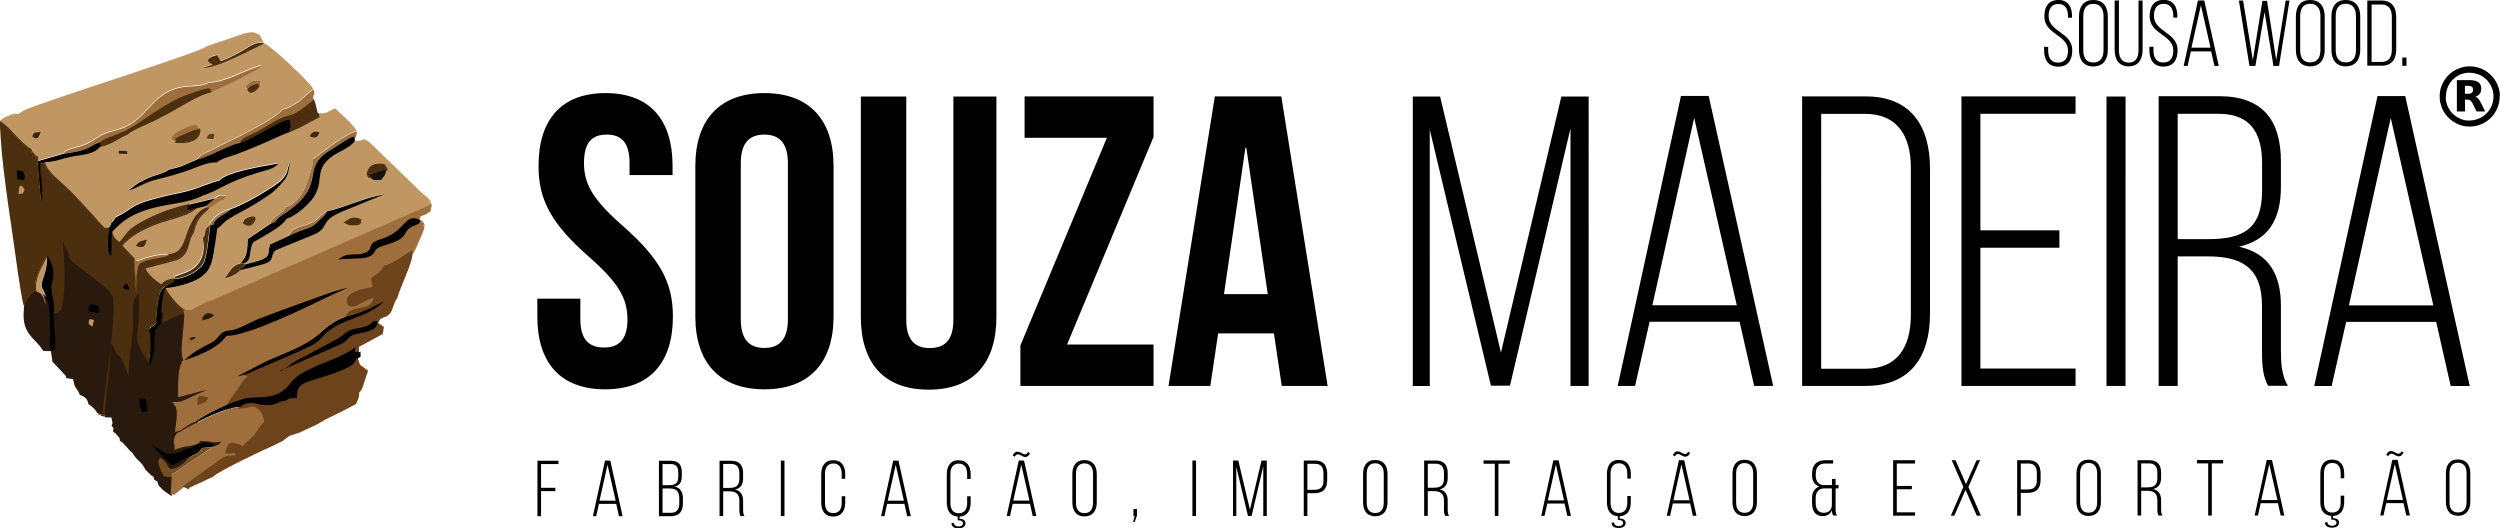 <?xml version="1.0" encoding="UTF-8"?> <svg xmlns="http://www.w3.org/2000/svg" id="Camada_1" data-name="Camada 1" viewBox="0 0 227.19 48.01"><defs><style> .cls-1 { fill: #c09662; } .cls-1, .cls-2, .cls-3, .cls-4, .cls-5, .cls-6, .cls-7, .cls-8, .cls-9, .cls-10, .cls-11, .cls-12, .cls-13 { fill-rule: evenodd; } .cls-1, .cls-2, .cls-4, .cls-5, .cls-6, .cls-7, .cls-8, .cls-9, .cls-11, .cls-12, .cls-13 { stroke-width: 0px; } .cls-2 { fill: #4b2f0f; } .cls-3 { fill: #291a0d; stroke: #291a0d; } .cls-3, .cls-10 { stroke-miterlimit: 22.93; stroke-width: .22px; } .cls-4 { fill: #472c0f; } .cls-5 { fill: #745020; } .cls-6 { fill: #5c4017; } .cls-7 { fill: #000001; } .cls-8 { fill: #34210f; } .cls-9 { fill: #9f6e3d; } .cls-10 { fill: #6d431b; stroke: #6d431b; } .cls-11 { fill: #1d1209; } .cls-12 { fill: #412910; } .cls-13 { fill: #3e220e; } </style></defs><g><path class="cls-1" d="m31.34,20.2c.48-.3.7-.51,1.4-.24-.09.22.19.45-.71.44-.4,0-.37-.05-.69-.2h0Zm-11.82,2.25c-.21,1.38-.33,2.1-1.29,2.77-.7.49-2.29.93-3.23.97.18.59,1.3,1.85,1.75,2.02.62.15.66-.01,1.29-.33.44-.22.85-.43,1.31-.56l19.86-8.72c-.19-.61-.29-.56-.74-.96-.32-.28-.52-.47-.81-.77l-4.1-3.96c-.79-.55-.39.01-1.33-.13-.28.56-1.49,1.02-2.01,1.39-2,1.42-.37,2.46-2.25,4.38-.44.45-1.33,1.17-1.93,1.32-.37.65-1.61,1.31-2.29,1.72-.72.44-.8.22-.97,1.09-.15.77-.04.97-.67,1.27l.19.06c.37-.1,1.25-.31,1.54-.45.74-.35.45-.51.69-1.35l1.63-.75c.44-.84.99-.82,1.85-1.12,1.02-.35.81-.72,1.7-1.16,1.36-.25,3.64-1.34,5.29-1.55-.98.32-2.41.99-3.52,1.41-2.6.99-1.42,1.5-2.84,2.2l-3.58,1.47c-.6.54.04.95-1.23,1.3-.56.15-1.45.38-1.97.5-.4.37-.97.7-1.45.7.64-.71.51-1,1.47-1.34.64-.74.55-1.1.64-2.18l2.05-1.38c.25-.55-.03-.13.39-.56.09-.09.24-.2.34-.28.58-.46.39-.19.68-.69.6-.11,1.37-.88,1.75-1.75.24-.55.79-2.17.7-2.59.67-.47,2.93-2.31,3.98-2.55-.45-.78-1.41-1.48-1.93-2.04-.73.22-.61.5-1.47.44-.05.48.3.14-.48.57-.27.15-.47.25-.72.39-.47.26-.93.49-1.48.7-1.07.41-2.08.94-3.22,1.39-.54.22-1.1.44-1.7.67-.57.21-1.31.35-1.74.74-.85-.12-2.38.72-3.39.96-.71.26-1.66.45-2.44.68-.86.25-1.4.68-2.19.89l.86-.65c.3-.16.62-.34.94-.48.58-.26,1.52-.44,1.87-.76l1.01-.25,1.58-.68c.35-.44.28-.38,1.03-.72l3.04-1.5c.81-.46,3.15-1.56,3.71-2.34.44-.04.97-.39,1.47-.71l1.3-1.13c-.34-.63-3.9-3.97-4.47-4.14-1.17.55-4.42,2.32-5.63,2.21l.94-.3c-.82-.44-.27-.69.43-.87l.32.56c.73-.26,1.31-.58,1.91-.91.49-.27,1.41-1.01,2.03-.7l-.39-.73c-.55-.28-.56-.31-1.34-.16l-3.47,1.18c-.39.51-15.04,5.05-16.65,5.85-.04.02-.19.11-.22.13l-.21.16c-.44-.03-.5.01-.97.19-.17.06-.31.12-.45.21l-.3.24c.79.52,1.9,2.1,2.81,2.59.19.53.06.13.28.44.04.05.13.15.19.27.19.34.03-.1.14.32l2.36-.68c.18-.22-.01-.15.47-.37.06-.03.53-.16.6-.18.55-.15.77-.19,1.2-.43.49-.22.73-.47,1.28-.75.49-.25,1.02-.33,1.56-.51,2.73-.87,2.89-3.69,6.32-3.88.6-.03,1.22-.03,1.78-.35,1.48.02,3.58-1.32,4.82-1.55-.38.41-3.81,2.12-4.65,2.37-1.51.36-3.3,1.71-4.63,2.3-.81.52-2.39,1-2.98,1.54-.83.34-1.55.96-2.43,1.1-.48.71-1.52.78-2.43.93-.9.15-1.83.56-2.69.53.13.79,1.31,1.72,1.96,2.3l2.74,2.92c.09.1.4.48.44.51.53.45,0,.27.75.31.08-.39.45-.69.6-1,1.87-.9,1.06-1.11,4.47-1.93.82-.2,1.73-.34,2.54-.6.79-.25,1.58-.62,2.44-.83.64-.77,3.92-1.3,5.36-1.55-.43.5-1.01.57-1.8.81-3,.89-3.6,1.65-5.13,2.12-1.26.67-3.05.72-4.55,1.13-1.83.51-2.7,1.13-3.67,2.18.05.5.38.73.68.99.86-.81.48-1.08,2.59-2.15,1.09-.55,2.55-1.08,3.67-1.3l2.42-.58c.5-.35.37-.29.99-.26-.4.68.06.15-.64.54-.46.26-.43.4-.93.55l-.2-.17-1.06.26c-.76.65-2.54.95-3.56,1.36-1.25.51-2.4,1.1-3.09,1.99l1.16,1.23c.07.07.26.15.29.19.69-.31,1.98-.68,2.89-.59,1.14-.1,1.31-.9,1.72-2.04.4-1.1.95-2.04,1.84-2.23-.25.44-1,.55-1.38,2.18-.62.84-.28,1.8-1.37,2.45-.14.08-2.73.74-3.08.83.17.56.97,1.24,1.57,1.58.24-.39.7-.53,1.15-.56.27-.46-.69.08,1.04-.59,1.23-.48,1.87-1.57,1.55-3.07.5-.64-.06-.69.69-1.22l-.1-.02c.41-.72,1.04-1.22,1.97-1.46.93-.32,2.35-1.1,3.15-1.61.47-.3,1.17-.72,1.47-1.04.7-.73.41-.9.79-1.65-.23.78-.08,1.11-.65,1.78-.35.42-.8.9-1.33,1.26-.82.54-1.46.96-2.42,1.46-.39.2-1.03.57-1.3.75-.46.31-.59.63-.94.79l-.24,1.7h0Zm3.01-14.36c-.24-.21-.19.28-.2-.28.39-.35.6-.55,1.32-.45.04.55.03.25-.13.45-.15.25-.8.9-.99.27h0Zm-11.44,5.91c-.63-.02-.16-.07-.34-.31l.86.06c-.24.21.41.28-.52.25h0Zm2.27,7.79c-.2.74-.31.8-1.03.59.1-.16.15-.3.4-.43.26-.14.36-.11.63-.16h0Zm-10.13,4.79c-.2-1.3.54-2.35,1.05-3.33-.04,1.04-.12,1.3-.39,2.12-.35,1.07.15.8.26,1.71.05.18.1.28.09.47-.02.45-.03.18-.19.42-.11-.65-.13-1.19-.82-1.4h0Zm5.29,3.12c.21-.86.21-.66-.45-.8-.13.27-.25.59.07.78.64.38.23.04.37.02h0Zm-6.51-12.88l.3.43c-.3.66-.03.31-.7.52,0-.11.03-.51.05-.62.07-.33.02-.12.16-.31l.19-.02h0Zm26.13-4.42c.2-.5.56-.49.91-.36-.17.38-.31.67-.91.36h0Zm-5.99,7.89c.12-.21.03-.28.38-.42.79-.32.58.09.6.1-.27.48-.44.65-.98.32h0Zm-3.39-7.68c.19-.41.33-.54.77-.37-.18.61.08.45-.77.37h0Zm-2.78.33c-.81-.35-.12-.83.5-1.13,1.7-.83,1.48-.29,1.65-.03.06,1.04-1.02,1.26-2.15,1.17h0Zm-13.06-.54c.25-.49.19-.31.81-.4-.2.49-.29.86-.81.4h0Zm32.22,3.04c-.19.74-.1.36-.46.92-.28.01-.84.14-.91-.19-.34-.23-.13.17-.38-.32.1-.81.72-.97,1.49-.86.14.19.14.17.26.45Z"></path><path class="cls-2" d="m11.64,26.01c.26.66,0,.16-.1.34-.48-.25-.43-.11-.16-.57.29.16.13-.1.26.23h0Zm6.73-19.84c1.21.11,4.46-1.67,5.63-2.21h0c-.63-.32-1.55.42-2.03.69-.59.33-1.18.65-1.91.91l-.32-.56c-.7.18-1.25.43-.43.87l-.94.3h0ZM1.81,16.82l.19-.02.3.43c-.3.66-.03.31-.7.52,0-.11.03-.51.05-.62.07-.33.02-.12.16-.31h0Zm.46-.75c-.27.51.39.32-.71.22l-.04-.82c.64.12.55-.01.75.6h0Zm12.42,12.49l-.13.97c.58-.25.65-.3,1.14-.52.47-.21.64-.36,1.1-.37l-.06-.43c-.45-.17-1.56-1.43-1.75-2.02-.07.24-.42,1.76-.3,2.38h0Zm-12.4-.62c.19-.64.44-.9.93-1.38-.2-1.3.54-2.35,1.05-3.33.52.84.71,1.51.42,2.51-.23.79.39,1.7.15,2.83.51,0,.81-.17.94-.76.33-1.56.22-3.84.09-5.34.04.05.07.06.08.16l.14.31c.02.05.03.09.05.15.19.52-.17.13.19.56.21.18.31.29.54.48.79.65,2.8,1.97,3.24,2.76.56,1.01-.97,10.35-.87,10.61.24.31-.35.13.41.29,0-1.98.54-4.74.49-6.33.03.05.05.07.07.16l.35.66s.05.02.06.03l.14.09s.05.05.07.07c.07.09.2.38.22.42.33.78.39,1.14.74,1.75-.08-2.25.37-3.4.41-5.71,0-.31-.02-.65-.01-.96.03-.61.02-.65.29-1.02,0,.99.04,1.94-.09,2.92-.2,1.55.18,1.24.33,2.14.03.04.07.05.09.12l.69.99c.19-1.37.24-1.88.03-3.26.32-.22.41-.29.64-.47.25-3.39.41-3.08,1.26-3.63.53-.35.23.04.4-.43-.45.03-.91.17-1.15.56-.6-.34-1.4-1.03-1.57-1.58.35-.09,2.94-.75,3.08-.83,1.1-.65.75-1.61,1.37-2.45.38-1.63,1.13-1.74,1.38-2.18-.89.19-1.44,1.13-1.84,2.23-.41,1.14-.58,1.94-1.72,2.04-.32.33-2.06.29-2.76.88-.3.86-.23,1.7-.25,2.64l-.18-3.11-1.16-1.23c.69-.89,1.84-1.48,3.09-1.99,1.01-.41,2.8-.72,3.56-1.36l-.46.09c-.26-.22-.38.38-.13-.44-1.11.22-2.57.75-3.67,1.3-2.11,1.06-1.73,1.33-2.59,2.15-.3-.26-.63-.49-.68-.99l-.04,2.18c-.32-.44-.13.21-.34-.79l.11-1.71c-.75-.04-.22.15-.75-.31-.04-.03-.34-.4-.44-.51l-2.74-2.92c-.65-.58-1.83-1.51-1.96-2.3-.28.18-.39-.5-.35.8.03.85.24.47.14,2.75-.02-.04-.04-.09-.06-.12l-.32-3.51c-.11-.43.06.02-.14-.32-.07-.12-.16-.22-.19-.27-.22-.31-.09.09-.28-.44-.91-.48-2.02-2.07-2.81-2.59.22,1.97,1.85,16.33,2.3,16.93h0Zm6.74-15c.74-.53,1.58-.65,2.54-1.17.9-.48,1.47-.94,2.3-1.48.84-.54,1.6-1,2.41-1.4.31-.15-.09.02.32-.15l1.06-.37c1.83-.64,1.34-.23,1.51-.05-1.51.36-3.3,1.71-4.63,2.3-.81.52-2.39,1-2.98,1.54-.83.34-1.55.96-2.43,1.1l-.09-.32h0Zm6.93-.03c.05-.59-.3-.12.33-.54.09-.06.48-.2.65-.27.44-.2.71-.37,1.17-.36.06,1.04-1.02,1.26-2.15,1.17h0Zm6.56-4.84c.19.63.84-.03.99-.27-.15-.13.19-.36-.6-.03-.28.12-.24.12-.39.3h0Zm-.76,4.93c1.29-.38,3.83-2.22,4.54-2.12l.1.64c.73-.34,1.6-.93,2.37-1.32l-.26-1.02s-.03-.07-.05-.1c-2.35,1.95-1.92,1.04-3.39,1.87-.58.33-1.11.67-1.68.97-1.2.64-1.28.46-1.62,1.08h0Zm11.98,3.14c-.19-.47-.2-.22.35-.46.33-.15.59-.2,1.03-.27-.12-.28-.12-.27-.26-.45-.77-.11-1.39.05-1.49.86.25.49.04.09.38.32h0Zm-2.41,4.04c.32.15.29.2.69.2.9,0,.61-.22.71-.44-.7-.27-.92-.05-1.4.24h0Zm-9.2.07c.53.33.71.16.98-.32-.02-.01.19-.42-.6-.1-.35.14-.26.21-.38.42Z"></path><path class="cls-2" d="m11.71,25.99c.13.32.13.42.06.44-.04.02-.07,0-.11-.02-.02-.01-.05-.03-.05-.02l-.03.06-.25-.12c-.12-.06-.19-.09-.2-.15-.02-.06.02-.12.09-.22.03-.05.07-.11.12-.2l.03-.06.06.03c.1.06.12.05.12.05.03-.01.04-.02.08.01.02.01.02.03.03.05,0,.02.02.06.05.14h0Zm6.72-4.28c.32,1.5-.32,2.59-1.55,3.07-1.62.63-.88.2-1,.52h-.04c-.25.02-.51.07-.74.18-.17.08-.32.2-.43.36-.31-.18-.66-.45-.95-.75-.23-.23-.41-.47-.5-.69l.45-.12c.87-.22,2.46-.64,2.57-.7.69-.41.83-.93.97-1.47.09-.34.18-.68.42-1h0s0-.03,0-.03c.26-1.14.71-1.52,1.03-1.8.14-.12.26-.22.34-.36l.08-.14-.15.03c-.46.1-.84.39-1.15.8-.3.4-.54.92-.75,1.48l-.11.31c-.33.95-.56,1.59-1.55,1.68h-.03s-.02.02-.02.02c-.12.13-.52.2-.98.28-.63.11-1.37.25-1.77.59h-.01s0,.03,0,.03c-.11.32-.17.64-.21.96l-.08-1.43-1.14-1.2c.34-.42.78-.77,1.28-1.08.53-.32,1.12-.59,1.75-.84.34-.14.78-.27,1.23-.4.88-.26,1.84-.54,2.35-.98l.21-.17-.7.14c-.07-.05-.12-.05-.17-.05l.13-.41-.12.02c-.55.11-1.19.3-1.83.52-.65.23-1.3.51-1.86.79-1.48.75-1.75,1.11-2.07,1.54-.13.17-.26.35-.49.58l-.05-.04c-.26-.22-.52-.44-.56-.86l-.12-1.19-.06,3.19s-.07-.05-.09-.06l-.11-.56.12-1.77h-.07c-.24-.02-.36,0-.41,0h-.01s-.08-.13-.28-.3c-.02-.01-.12-.14-.23-.26l-.2-.24c-.97-1.03-1.98-2.24-3.02-3.16-.66-.57-1.55-1.36-1.67-2.02l-.02-.1-.09.06c-.06.04-.12.01-.16,0-.03-.01-.06-.03-.09-.03-.11,0-.15.15-.13.89,0,.29.04.44.07.6.05.24.1.51.09,1.36-.08-.9-.1-2.15-.29-3,0-.02,0-.04,0-.06v-.03c-.02-.18-.06-.24-.09-.23-.03-.04-.05-.04-.06.05-.04-.07-.09-.12-.12-.17l-.04-.05c-.11-.16-.17-.17-.2-.17-.01,0,.02,0-.08-.26v-.03s-.03-.01-.03-.01c-.49-.26-1.05-.85-1.58-1.42-.58-.65-1.1-1.04-1.26-1.1.03,3.43.94,8.72,1.41,12.21.35,2.55.66,4.53.83,4.75l.08.11.04-.13c.09-.31.2-.53.34-.73.14-.2.33-.38.57-.62l.03-.03v-.04c-.17-1.07.32-1.97.77-2.8l.2-.38c.22.37.37.71.44,1.07.07.39.05.79-.09,1.29-.11.39-.03.81.07,1.26.1.48.21,1,.09,1.58l-.02.09h.09c.27,0,.48-.05.65-.17.17-.13.29-.33.35-.64.17-.79.22-1.75.22-2.71,0-.81-.05-1.61-.1-2.29l.06.14.05.15c.08.21.06.23.05.24-.06.06-.07.07.15.34h0c.09.08.16.15.22.21.09.09.18.17.32.28.21.18.52.41.87.66.9.67,2.04,1.52,2.35,2.08.38.68-.24,5.42-.63,8.31-.17,1.27-.29,2.19-.25,2.29v.02c.07.08.06.09.05.1-.07.04-.11.06-.02.13.02.01.05.02.11.03.06.01.16.03.32.07l.08.02v-.09c0-.98.13-2.15.26-3.27.11-1,.22-1.97.23-2.74l.29.54h.01s.03.03.05.03c.05.02.11.07.16.1l.06.06s.05.08.09.14c.06.11.11.23.13.26.12.29.21.52.29.73.13.35.24.64.46,1.03l.14.25v-.28c-.05-1.22.06-2.12.18-3.05.1-.79.2-1.6.22-2.65,0-.14,0-.28,0-.43,0-.18-.01-.36,0-.53v-.07c.02-.41.03-.53.15-.73v.37c0,.78.02,1.54-.09,2.32-.13,1.02-.02,1.25.12,1.54.07.15.15.31.21.62v.02s.01.01.01.01c.01.02.03.03.04.04.01.01.03.03.03.05h0s.8,1.17.8,1.17l.03-.18c.1-.69.16-1.16.17-1.64.01-.47-.03-.93-.13-1.6.14-.1.24-.16.32-.23.09-.07.17-.13.28-.23l.02-.02v-.03c.18-2.43.31-2.93.67-3.23-.05.21-.2.83-.27,1.42-.05.36-.06.71-.02.94l-.13.96-.02.12.11-.05c.35-.15.52-.23.7-.32.12-.06.25-.12.45-.21.1-.05.2-.09.29-.14.27-.13.45-.22.79-.23h.08s-.08-.55-.08-.55h-.04c-.22-.1-.61-.46-.97-.88-.34-.4-.65-.83-.74-1.11l-.02-.05.16-.1c.08-.05.17-.1.26-.16.22-.14.28-.15.3-.16.02,0,.03,0,.05-.02.02-.02.02-.03.02-.06,0-.02,0-.07.06-.23v-.03c.99-.1,2.08-.64,2.54-1.35.38-.58.54-2.67.67-3.53-.75.53-.19.57-.69,1.22h0Zm1.97,3.54c.48,0,1.05-.33,1.45-.7-.28-.13.03.04.45-.52l-.19-.06-.23-.06c-.97.33-.83.63-1.47,1.34h0Zm5.99-13.62l-.05.37c.55-.21,1-.44,1.48-.7.25-.14.45-.24.72-.39.78-.43.43-.09.48-.57l-.15-.08h0c-.09-.34-.17-.84-.31-1.15l-.03-.05-.04-.06-.06.05c-1.47,1.22-1.84,1.31-2.27,1.41-.26.06-.55.14-1.1.45-.22.13-.45.26-.67.39-.33.2-.66.39-1.01.58-.37.2-.63.31-.83.4-.46.21-.57.26-.82.7l-.08.15.17-.05c.59-.18,1.44-.65,2.26-1.11l2.2-1.01.1.68.04-.02h0Zm-14.67,14.68s0,0,0,0h0Zm0,0h0s0,0,0,0h0Zm-.01-.02s-.08-.09-.13-.24l-.05-.12s-.07-.01-.12-.04l-.09.15c-.05.07-.07.11-.07.11,0,0,.04.02.13.06l.14.07c.06-.05.13-.02.19,0h0Zm.01.02s-.02.01,0,0h0ZM1.81,16.75l.23-.02.35.49-.02.04c-.05.11-.09.2-.11.26-.05.11-.06.15-.1.18-.04.03-.07.03-.12.03-.07,0-.18.01-.4.08l-.1.03.02-.25c0-.17.02-.4.04-.48v-.03c.03-.12.04-.16.05-.19.01-.03.03-.04.05-.05.01,0,.03-.02.07-.07l.02-.03h.03Zm.17.12l.26.36-.1.23c-.03.08-.05.12-.06.13h-.05c-.06,0-.16.01-.34.06v-.05c.01-.16.03-.39.04-.46l.04-.17s.05-.03.09-.09h.12Zm.36-.77c-.1.18-.06.24-.05.26.03.06.05.09-.04.11-.02,0-.03,0-.06,0-.04-.02-.19-.07-.64-.11h-.06s-.04-.97-.04-.97l.09.02c.1.02.19.03.26.04.16.02.25.04.32.09.08.06.11.17.18.39l.05.15v.03h-.01Zm-.2.2c-.09-.02-.25-.05-.5-.08l-.03-.67.18.03c.14.02.21.03.25.06.05.04.08.13.14.32l.03.1c-.05.1-.07.18-.07.24h0Zm12.64,12.27h0s0-.02,0-.02c-.04-.22-.02-.56.02-.91.06-.47.16-.95.23-1.24.14.28.4.64.68.96.35.41.74.77.99.88l.05.32c-.32.02-.5.11-.77.24-.08.04-.17.08-.28.13-.19.09-.33.15-.45.21-.16.08-.31.15-.58.26l.12-.85h0Zm.21-2.58l.02-.06v.04s.15-.08.15-.08c.08-.05.16-.1.26-.16.17-.11.26-.15.31-.17,0-.03.01-.07.03-.13-.2.02-.4.07-.58.16-.17.08-.31.2-.41.37l-.04.06-.06-.03c-.33-.19-.72-.48-1.04-.8-.27-.27-.48-.56-.56-.82l-.02-.07.59-.15c.86-.22,2.44-.63,2.54-.69.64-.38.77-.87.91-1.38.09-.34.19-.7.44-1.04.27-1.17.74-1.57,1.07-1.86.07-.06.13-.11.18-.16-.33.12-.62.37-.86.69-.29.39-.53.89-.73,1.44l-.11.31c-.35.99-.59,1.67-1.65,1.77-.17.15-.57.22-1.03.3-.6.11-1.31.24-1.69.55-.24.68-.23,1.35-.23,2.08v.52s-.14,0-.14,0l-.17-3.09-1.19-1.25.04-.05c.35-.45.82-.83,1.36-1.16.54-.33,1.14-.6,1.76-.85.35-.14.79-.27,1.24-.4.73-.22,1.52-.45,2.04-.76l-.18.04-.03-.02c-.07-.06-.13-.02-.16,0-.06.05-.1.07-.13-.03,0-.03,0-.07.04-.16l.07-.21c-.52.11-1.11.29-1.69.49-.65.23-1.29.5-1.84.78-1.45.73-1.71,1.08-2.02,1.5-.14.19-.29.39-.55.64l-.05.04-.14-.12c-.18-.15-.36-.3-.47-.52l-.04,1.95-.12-.17c-.11-.14-.13-.15-.15-.15-.04,0-.06,0-.08-.06-.01-.02-.02-.07-.04-.16-.02-.09-.05-.24-.09-.45-.03-.13.09-1.42.11-1.66-.19,0-.28,0-.32,0-.04,0-.06,0-.08,0-.03-.01-.04-.03-.06-.06-.02-.03-.07-.11-.25-.27-.02-.02-.14-.15-.24-.28l-.2-.23-2.74-2.92-.27-.24c-.64-.56-1.52-1.33-1.7-2.02-.08.02-.15-.01-.2-.03h-.03s-.01.11,0,.73c0,.28.04.43.07.58.06.31.13.66.07,2.18v.25s-.13-.22-.13-.22l-.03-.07c-.16-.39-.29-2.97-.35-3.59l-.04-.16s-.05-.06-.09-.14c-.05-.08-.1-.16-.15-.21l-.04-.06c-.08-.11-.09-.11-.09-.11-.06,0-.07,0-.19-.32-.51-.28-1.06-.87-1.59-1.44-.38-.41-.69-.64-1.02-.89.17,1.56.81,7.49,1.4,11.88.3,2.21.57,3.98.74,4.53.08-.24.18-.42.31-.59.15-.2.33-.38.56-.61-.16-1.1.34-2.01.8-2.86.09-.16.17-.32.26-.48l.06-.11.07.11c.26.43.45.81.52,1.22.08.41.05.83-.09,1.35-.1.36-.02.76.07,1.19.1.47.2.98.1,1.55.2-.01.36-.05.48-.14.14-.1.24-.28.3-.55.16-.78.22-1.73.21-2.68,0-.95-.06-1.89-.13-2.64l-.02-.22.17.2s.06.07.08.16c.08.17.14.29.2.46.11.3.05.35.02.39-.01.01.02-.02.15.15.09.08.15.14.22.2.09.08.18.17.31.28.22.18.52.41.86.66.91.68,2.07,1.54,2.39,2.12.4.73-.23,5.49-.61,8.4-.16,1.22-.28,2.11-.26,2.22.07.09.08.15.07.2l.21.04c0-.96.14-2.1.26-3.2.13-1.15.26-2.24.23-3.05v-.26s.14.25.14.25c.03.04.05.07.06.15l.33.63h0s.03.02.05.03c.15.1.12.07.22.18.03.04.07.1.1.17.06.11.12.24.13.27.12.29.21.53.29.74.1.26.18.49.31.75-.02-1.08.09-1.91.2-2.78.1-.78.2-1.59.22-2.64,0-.14,0-.28,0-.42,0-.18-.01-.36,0-.54v-.07c.03-.56.03-.62.3-.99l.13-.17v.81c.01.78.02,1.55-.09,2.34-.13.98-.02,1.19.11,1.46.08.15.16.32.21.64h.01s.06.06.08.13l.58.84c.08-.59.13-1.02.14-1.44.01-.47-.03-.94-.13-1.62v-.04s.03-.03.03-.03c.16-.11.26-.18.35-.25.09-.07.16-.12.26-.2.2-2.75.35-3.07.87-3.4h0Zm-5.51-5.29s0,0,0,0h0Zm-.35-7.73c.4-.28.83-.44,1.3-.62.38-.14.77-.29,1.19-.51.61-.32,1.06-.63,1.54-.97.24-.17.49-.34.76-.52.42-.27.82-.52,1.21-.75.39-.23.78-.44,1.19-.64l.2-.1.11-.05,1.06-.37c1.15-.4,1.33-.39,1.36-.31,0,.02,0,.04.01.06,0,.03,0,.05.01.08-.94.24-1.97.84-2.93,1.4-.58.34-1.14.66-1.63.88h0c-.34.22-.83.44-1.32.65-.66.29-1.32.58-1.67.89-.31.13-.61.29-.9.46-.47.26-.93.52-1.45.62l-.06-.21h0Zm-.05.31l-.11-.37.04-.03c.43-.31.88-.48,1.37-.66.37-.14.77-.29,1.18-.51.6-.32,1.05-.63,1.53-.96.24-.16.48-.33.77-.52.42-.27.82-.52,1.22-.75.34-.2.68-.39,1.03-.56.05-.05.15-.12.29-.16.41-.18.84-.31,1.26-.46,1.27-.44,1.48-.38,1.54-.22.01.03.01.06.02.09,0,.04,0,.07.03.09l.08.09-.12.03c-.94.22-2,.84-2.98,1.41-.58.34-1.14.66-1.64.89-.35.22-.84.44-1.33.65-.65.29-1.31.58-1.64.88h0s-.01.01-.01.01c-.31.13-.6.29-.89.46-.5.28-.99.56-1.56.65h-.06s-.02-.05-.02-.05h0Zm6.98-.43c0-.11,0-.19-.03-.23.06-.03.16-.08.32-.18.05-.03.21-.1.36-.16.1-.04.21-.08.28-.11l.2-.09c.3-.14.54-.25.88-.26v.11c-.03.32-.19.54-.43.69-.25.15-.59.23-.97.25-.19.01-.4,0-.61,0h0Zm.61.15c-.22.01-.46,0-.69-.01h-.07s0-.08,0-.08c.02-.22-.02-.26-.03-.28-.03-.03-.04-.05-.01-.09.02-.03.03-.03.05-.03.03,0,.12-.03.36-.19.06-.04.23-.1.39-.17.1-.04.2-.08.27-.11l.19-.09c.34-.16.6-.28,1-.27h.07s0,.07,0,.07c0,.07,0,.13,0,.19-.03.37-.22.62-.5.79-.27.16-.64.25-1.03.27h0Zm5.95-4.9c.02.06.05.1.07.13.05.05.1.06.16.05.07-.01.15-.05.23-.11.15-.1.28-.25.35-.35-.03-.05-.03-.09-.03-.13v-.02s-.07.02-.45.18c-.21.09-.22.11-.3.2l-.04.05h0Zm-.03.23c-.05-.05-.09-.12-.12-.22v-.04s.08-.11.08-.11c.09-.11.11-.14.35-.24.49-.21.6-.2.64-.11.01.03.01.05.01.08,0,.02,0,.06.02.07l.05.04-.03.05c-.07.11-.24.31-.42.44-.09.06-.19.11-.29.13-.11.02-.21,0-.29-.09h0Zm-.65,4.56c.17-.26.3-.32.66-.48.2-.09.46-.21.84-.41.35-.18.68-.38,1.02-.58.21-.13.43-.26.67-.39.53-.3.81-.37,1.07-.43.44-.11.82-.2,2.26-1.39l.25.97c-.34.17-.71.39-1.07.6-.4.24-.8.47-1.17.65l-.09-.6h-.05c-.41-.06-1.35.47-2.33,1.02-.73.41-1.49.83-2.05,1.04h0Zm11.82,3.07s.04.09.07.17l.09.21-.19-.13c-.11-.08-.13-.07-.14-.06-.03.02-.06.03-.1,0-.03-.02-.05-.08-.13-.23l-.03-.07v-.02c.06-.43.25-.69.54-.83.28-.14.64-.15,1.03-.09h.03s.06.08.06.08c.11.14.12.16.23.42l.04.08h-.09c-.21.05-.38.08-.54.12-.16.04-.3.09-.46.16-.19.08-.31.11-.39.13-.03,0-.04,0-.05,0,0,.01.02.01.05.06h0Zm-.13.06c-.05-.11-.07-.15-.03-.2.03-.04.06-.04.13-.06.07-.01.19-.04.36-.12.17-.08.32-.13.49-.17.14-.04.29-.06.47-.09-.07-.17-.09-.19-.18-.3l-.02-.03c-.36-.05-.68-.03-.93.08-.24.12-.4.34-.45.7l.1.19s.04,0,.07,0h0Zm-2.13,4.18l.06.03c.15.08.2.1.49.11.61,0,.61-.09.61-.21,0-.04,0-.08,0-.12-.56-.2-.78-.05-1.14.18h-.02Zm0,.15s-.09-.05-.17-.08l-.12-.05.24-.15c.41-.26.66-.42,1.33-.17l.07.03-.03.07s-.02.09-.02.13c0,.2,0,.36-.75.35-.32,0-.38-.03-.55-.12h0Zm-9.24-.1c.21.12.36.15.47.11.12-.05.22-.2.35-.42v-.02s.02-.06,0-.09c-.02-.05-.12-.07-.51.09-.22.09-.24.14-.28.23-.01.03-.02.06-.04.09h0Zm.52.24c-.17.07-.36.03-.65-.15l-.06-.04.03-.06c.03-.05.05-.1.06-.13.05-.12.08-.2.36-.31.49-.2.65-.12.69,0,.02.05.01.1,0,.14h.02s-.03.07-.03.07c-.14.25-.26.42-.42.49Z"></path><path class="cls-3" d="m8.07,28.88c.66.14.66-.06.45.8-.14.02.26.36-.37-.02-.32-.19-.2-.51-.07-.78h0Zm6.63-.32c-.07,1.98-.64.5-.64,2.1,0,.48-.02,1.51-.21,1.97-.32.78,0,.15-.33.52l-.69-.99c-.02-.07-.06-.08-.09-.12-.15-.9-.53-.59-.33-2.14.13-.98.09-1.94.09-2.92-.27.37-.26.41-.29,1.02-.01.31.02.64.01.96-.04,2.31-.49,3.46-.41,5.71-.35-.61-.41-.97-.74-1.75-.02-.05-.15-.33-.22-.42-.02-.02-.05-.06-.07-.07l-.14-.09s-.05-.02-.06-.03l-.35-.66c-.01-.09-.04-.11-.07-.16.05,1.6-.49,4.36-.49,6.33.69,0,.51-.06.67.65l-.08.21c.18.23.18.04.13.5.17.13.11.01.38.35.37.45.16.14.23.47.24.16.11.05.31.24.14.14.18.2.31.34.27.32.27.33.51.51.38.73.83.75,1.16,1.5l.54.54c.46.27.14.03.28.39.45.28.18-.02.4.54l.41.42s.07.01.08.05l.5.36.09-1.51-.7-.07c-.18-.34-.26-.45-.38-.8-.25-.71-.07-.74.03-.91l.25.18c.69.69.1.34.7.86.72-.08,1.32-.55,1.66-1.09-.66.18-.65.32-1.03.53-.42.24-.04.06-.47.2-.41-.23-1.5-1.45-1.85-1.81,1.2.52,1.24,1.16,2.7.54.66-.28.82-.23,1.37-.53.49-.27,1.05-.4,1.68.03.43-.16.25,0,.55-.37-.66.05-.63.04-1.27-.03-1.38-.14.21.02-1.98.47-.38.08-.66.21-.98.29,0-.86-.09-1.2.46-1.61.35-.26,1.15-.65,1.49-.82l.04-.13c-.85.24-.88.59-1.87.86.05-.73.3-1.56.03-2.23l-.21-.33c.69.06,1.12-.24,1.73-.54.32-.15.55-.24.88-.39.2-.09.26-.11.45-.22.23-.14.18-.11.33-.24l-2.94.79c.02-.89-.08-2.74.51-3.29-.44-.38.04-2.97.06-4.09-.46.01-.63.16-1.1.37-.49.22-.56.28-1.14.52l.13-.97h0Zm-1.43,7.74l.13,1.1-.46.04c-.3-.66-.27-.46-.26-1.27l.59.13h0Zm4.95-7.35c.37-.63.72-.66,1.28-.32-.16.17-.03.1-.28.28-.08.05-.22.14-.35.17-1.04.27-.43,0-.64-.13h0Zm-1.12,1.86c.16-.26.48-.28.76-.13,0,0-.16.21-.36.26-.71.17-.2.03-.39-.14h0Zm-14.8-2.87c-.31,2.41.94,2.61,1.69,3.84l.55.02c-.12-1.11.23-4.07-.4-4.73.05.18.1.28.09.47-.02.45-.03.18-.19.42-.11-.65-.13-1.19-.82-1.4-.49.48-.74.74-.93,1.38h0Zm6.1.41c-.59-.16-.05.01-.37-.2.03-.58.37-.57.9-.37l.08.64c-.22-.02-.39-.01-.61-.07h0Zm-3.55.22c.04.6.06,1.19.11,1.79,0,.1.06.75.05.8-.08.8.15.41-.28.69l.14.97,1.12,1.18c.17.25.07.08.12.26l.61.1.17.67c.22.38.3.37.44.76.57.24.71.45.81.88.23.15.13.05.4.31.31.3.21.21.37.46.21-.06.16-.1.15.12l.16-.05c-.1-.26,1.43-9.6.87-10.61-.44-.79-2.45-2.11-3.24-2.76-.23-.19-.33-.3-.54-.48-.35-.43,0-.04-.19-.56-.02-.05-.03-.1-.05-.15l-.14-.31c-.02-.1-.05-.11-.08-.16.13,1.5.24,3.78-.09,5.34-.12.59-.43.75-.94.76Z"></path><path class="cls-9" d="m17.82,38.44c-.33.17-1.14.56-1.49.82-.55.41-.46.75-.46,1.61.32-.09.6-.22.98-.29,2.19-.45.6-.61,1.98-.47.63.07.61.08,1.27.03-.3.37-.12.21-.55.37l-.27.14-3.26,2.22c-.44.32-.31-.04-.42.5l-.09,1.51.31.09.98-.77,3.24-2.34c.72-.51.67-.21,1.61-.44-.02-.05-.08-.17-.1-.13l-.31-.25c-.27-.08-.01.17-.66.07.18-.63.15-.93,1.03-.64.06.02.1.04.15.07l.3.16c.31-.42.82-.73,1.1-1.08.34-.43.49-.86.96-1.24-.11-.59-.26-1.01-.63-1.29-.66-.5-.69-.09-1.62-.07-.87-.11-3.34,1.03-4.02,1.44h0Zm-5.62-14.88l.18,3.11c.02-.94-.05-1.78.25-2.64.69-.58,2.44-.55,2.76-.88-.91-.08-2.21.28-2.89.59-.03-.04-.23-.12-.29-.19h0Zm13.5-13.62c-.57.78-2.9,1.88-3.71,2.34l-3.04,1.5c-.75.34-.69.28-1.03.72,1.05-.23,3.32-1.53,3.85-1.48.34-.61.42-.44,1.62-1.08.58-.3,1.1-.64,1.68-.97,1.47-.83,1.03.08,3.39-1.87-.02-.77.25-.41.01-.99l-1.3,1.13c-.5.32-1.03.66-1.47.71h0Zm-6.69-2.43c1.48.02,3.58-1.32,4.82-1.55-.38.41-3.81,2.12-4.65,2.37-.17-.18.32-.58-1.51.05l-1.06.37c-.4.17,0,0-.32.15-.81.4-1.57.86-2.41,1.4-.83.54-1.4,1-2.3,1.48-.96.51-1.8.63-2.54,1.17-.72.18-.74.44-1.49.67-.65.2-1.19.26-1.77.36.18-.22-.01-.15.47-.37.06-.03.53-.16.6-.18.55-.15.77-.19,1.2-.43.49-.22.73-.47,1.28-.75.49-.25,1.02-.33,1.56-.51,2.73-.87,2.89-3.69,6.32-3.88.6-.03,1.22-.03,1.78-.35h0Zm7.16,13.97c1.8-.88,2.01-.56,2.83-1.43.43-.46.39-.24.72-.84-.89.44-.68.81-1.7,1.16-.86.3-1.41.28-1.85,1.12h0Zm2.27-7c.67-.47,2.93-2.31,3.98-2.55,0,.3.01.17-.05.44,0,.03-.05.14-.06.12,0-.02-.05.07-.07.11-.17-.15.21-.4-.58-.01l-1.66,1.05c-2.97,1.81.11,3.12-4.62,6.07-.17.18-.2.26-.32.35-.3.25-.02.09-.5.28.25-.55-.03-.13.39-.56.09-.09.24-.2.34-.28.58-.46.39-.19.68-.69.6-.11,1.37-.88,1.75-1.75.24-.55.79-2.17.7-2.59h0Zm-8.92,3.56l-.06.08-.71.59.2.17c.5-.15.47-.29.93-.55.7-.4.23.14.64-.54-.62-.03-.5-.09-.99.26h0Zm-.5,2.42l.38-.06c.05-.6,1.21-.99,1.58-1.4-.93.24-1.55.74-1.97,1.46h0Zm-3.05-7.54c-.81-.35-.12-.83.5-1.13,1.7-.83,1.48-.29,1.65-.03-.46,0-.73.16-1.17.36-.17.08-.56.22-.65.27-.64.41-.29-.06-.33.54h0Zm6.56-4.84c-.24-.21-.19.28-.2-.28.39-.35.6-.55,1.32-.45.04.55.03.25-.13.45-.15-.13.19-.36-.6-.03-.28.12-.24.12-.39.3h0Zm-4.48,28.56c-.02-.6.1-.72.73-.43-.31.39-.17.19-.73.43h0Zm-.95-5.83c.16-.26.48-.28.76-.13,0,0-.16.21-.36.26-.71.17-.2.03-.39-.14h0Zm1.12-1.86c.37-.63.72-.66,1.28-.32-.16.17-.03.1-.28.28-.08.05-.22.14-.35.17-1.04.27-.43,0-.64-.13h0Zm-1.47,3.78c1.08-.31,2.83-1.04,3.5-1.83.65-.76-.11-.06,1.97-.69.89-.27,1.24-.41,1.99-.71,3.1-1.24,4.93-2.29,7.36-3.34-1.12.21-2.83.9-4,1.31-1.33.46-2.6.94-3.93,1.45-.71.27-1.16.54-1.82.84-1.04.47-1.35.06-1.93.76-.54.66-.72.6-1.59,1.09-.73.41-.97.59-1.56,1.11h0Zm2.6-5.41l19.86-8.72c-.18.64-.03.48-.48.76-.58.37-.51-.06-.65.59-1.33-.59-1.2,1.09-3.46,1.78-1.5.46-.49.9-1.55,1.28-.49.18-.79.06-1.3.13-.54.07-.7.19-1.03.45.75-.11,2.06-.05,2.54-.18,1.12-.32.38-.74,1.6-1.09,2.39-.69,1.6-1.09,2.44-1.66.27-.18.21-.08.41-.18.58-.31.22-.02.48-.4.58.38.17.9-.41,2.3l-.28.55s-.06.08-.08.1c-.02.03-.05.07-.08.1v-.23c-.44.28-1.84,1.3-2.39,1.32-.42.69-.58.68-1.14,1.1l.15.85c-.96.15-2.89.54-2.25,1.51l.19.06c.39,0,.43-.09.95-.36.5-.26.72-.33,1.22-.46-.17,1.38-1.64,1.01-2.2,1.41-.31.22-.15.07-.35.41-.82.2-1.76.86-2.28,1.36-1.34,1.3-3.25,1.9-5.03,2.7l-2.53,1.31s-.06.05-.09.08l.73-.19c.27.2.18-.17.22.3-.49.37-.61.71-.96,1.23l-.57.86s0,.53-.16.21c-.01-.03-.06.07-.08.11-.74.3-2.54,1.16-2.94,1.6-.85.24-.88.59-1.87.86.05-.73.3-1.56.03-2.23l-.21-.33c.69.06,1.12-.24,1.73-.54.32-.15.55-.24.88-.39.2-.09.26-.11.45-.22.23-.14.18-.11.33-.24l-2.94.79c.02-.89-.08-2.74.51-3.29-.44-.38.04-2.97.06-4.09l-.06-.43c.62.15.66-.01,1.29-.33.44-.22.85-.43,1.31-.56Z"></path><path class="cls-9" d="m17.85,38.5l-.25.13c-.39.2-.96.48-1.23.69-.45.34-.44.63-.44,1.24v.22c.09-.03.18-.06.27-.09.19-.06.39-.13.63-.18,1.14-.23,1.22-.37,1.25-.44.06-.1.06-.1.74-.03l.2.02c.43.05.48.05,1.05,0h.16s-.21.25-.21.25c-.06.08-.09.11-.12.14-.03.02-.06.03-.12.05-.05.01-.12.03-.22.07l-.26.13-3.25,2.22c-.18.13-.27.16-.32.17,0,0,0,0,0,0l-.05.29-.09,1.45.22.06c1.38-1.08,2.78-2.06,4.2-3.09.46-.33.62-.33.9-.35.15,0,.34-.02.64-.08l-.34-.27c-.06-.02-.07,0-.08,0-.06.06-.14.14-.56.07h-.08s.07-.26.07-.26c.02-.09.04-.17.07-.24.12-.38.29-.51,1.01-.28.04.01.07.03.1.04.11.05.2.11.31.16.17-.21.38-.4.58-.57.18-.16.36-.31.48-.47.12-.15.21-.3.31-.45.17-.27.34-.53.63-.78-.05-.27-.11-.5-.2-.7-.09-.2-.22-.37-.4-.51-.39-.3-.54-.25-.82-.18-.18.05-.41.11-.76.12h-.01c-.33-.04-.93.11-1.56.34-.96.34-2.01.85-2.42,1.09h0Zm-.31,0l-.38.19c.12-.07.25-.15.42-.21l-.04.02h0Zm-1.25.7c.05-.04.12-.08.19-.13-.13.06-.28.11-.47.16l-.1.03v-.1c.02-.2.05-.41.08-.62.08-.55.15-1.11-.03-1.58l-.29-.44h.14c.56.06.94-.14,1.4-.37l.3-.15c.21-.1.38-.17.56-.25l.4-.17c.14-.06.2-.09.36-.18h.02s-2.67.71-2.67.71v-.52c0-.87,0-2.13.38-2.73l-.09.03.19-.16c-.26-.38-.14-1.61-.02-2.71.05-.52.1-1.02.11-1.37l-.08-.53.1.02c.45.11.58.04.89-.13.1-.05.21-.12.35-.19l.12-.06c.4-.2.78-.39,1.2-.5l19.87-8.69.04.08c-.04.14-.06.25-.08.33-.02.11,0,.14-.03.19-.04.07-.1.1-.23.18l-.13.08c-.24.15-.38.17-.47.19-.07.01-.08.01-.15.35l-.02.08-.08-.04c-.65-.29-.93,0-1.36.45-.41.43-.96,1-2.06,1.33-.78.24-.85.46-.91.68-.06.21-.12.41-.63.6-.31.12-.55.11-.81.11-.15,0-.31,0-.5.02-.26.03-.43.08-.57.15-.08.04-.15.08-.22.13.3-.03.66-.04,1-.05.52-.02,1.02-.03,1.27-.1.52-.15.62-.32.72-.49.12-.2.23-.41.88-.6,1.56-.45,1.74-.77,1.92-1.09.1-.18.2-.36.5-.56.17-.11.22-.12.28-.14.03,0,.06-.01.14-.05.21-.11.3-.15.34-.16.01-.03.04-.09.12-.21l.04-.06.06.04c.52.34.33.76-.08,1.69-.09.21-.2.44-.3.7-.14.3-.22.48-.4.72l-.04.05-.12.13v-.28s-.2.13-.2.13c-.58.39-1.59,1.07-2.08,1.12-.32.52-.49.64-.82.86-.08.06-.18.12-.29.21l.16.88h-.07c-.48.09-1.19.22-1.71.45-.47.21-.77.52-.51.94l.15.05-15.65,11.53h0Zm-.49,1.35c0-.66-.01-.97.49-1.35l-.49,1.35h0Zm0,.31v-.31s0,.31,0,.31h0Zm.09.07l-.09.02v-.09l.09.07h0Zm.36-.12c-.12.04-.24.08-.36.12l.36-.12h0Zm.61-.18l-.61.18c.19-.06.38-.13.61-.18h0Zm1.35-.51c-.05.08-.15.26-1.35.51l1.35-.51h0Zm.61.04l-.61-.04s.01-.03.61.04h0Zm.2.02l-.2-.02.2.02h0Zm.92.02c-.44.03-.52.02-.92-.02l.92.02h0Zm0,.01h0s0,0,0,0h0Zm-.09.11l.09-.11c-.05.06-.07.09-.09.11h0Zm-.08.03l.08-.03s-.04.02-.08.03h0Zm-.24.08c.12-.04.19-.06.24-.08l-.24.08h0Zm0,0h0s0,0,0,0h0Zm-.27.14l.27-.14-.27.14h0Zm0,0h0s0,0,0,0h0Zm-3.26,2.22l3.26-2.22-3.26,2.22h0Zm0,0h0s0,0,0,0h0Zm-.28.15l.28-.15c-.16.12-.24.14-.28.15h0Zm-.08.04s.05-.03.08-.04l-.08.04h0Zm-.05.17c.02-.1.02-.14.05-.17l-.05.17h0Zm-.03.19l.03-.19-.03.19h0Zm0,0h0s0,0,0,0h0Zm-.09,1.51l.09-1.51-.09,1.51h0Zm.05.07l-.05-.02v-.06s.05.07.05.07h0Zm.31.09l-.31-.09.31.09h0Zm.06-.01l-.03.02h-.03s.06-.02.06-.02h0Zm.98-.77l-.98.77.98-.77h0Zm3.24-2.34l-3.24,2.34,3.24-2.34h0Zm.83-.32l-.83.32c.42-.3.57-.31.83-.32h0Zm.75-.11c-.37.09-.58.1-.75.11l.75-.11h0Zm.05-.1l.04.08-.08.02.05-.1h0Zm0-.02v.02s0-.02,0-.02h0Zm-.1-.15s.08.1.1.15l-.1-.15h0Zm-.04-.02s.03,0,.04.02l-.04-.02h0Zm-.28-.22l.28.22-.28-.22h0Zm-.02-.01h.01s.01.01.01.01h-.02Zm-.23.04s.08-.08.23-.04l-.23.04h0Zm-.36.04l.36-.04s-.08.08-.36.04h0Zm.03-.1l-.03.1.03-.1h0Zm.07-.23l-.07.23c.02-.09.04-.16.07-.23h0Zm.83-.19l-.83.19c.09-.29.23-.38.83-.19h0Zm.08.03l-.08-.03s.06.02.08.03h0Zm.06.03l-.06-.03.06.03h0Zm.29.16l-.29-.16.29.16h0Zm.09-.02l-.04.05-.05-.03.09-.02h0Zm.6-.6l-.6.6c.16-.22.38-.41.6-.6h0Zm.5-.48c-.13.17-.31.32-.5.48l.5-.48h0Zm.32-.46c-.1.15-.19.3-.32.46l.32-.46h0Zm.63-.77l-.63.77c.17-.27.34-.53.63-.77h0Zm.02-.07l-.02.07.03-.03v-.04h0Zm-.22-.78c.1.22.17.48.22.78l-.22-.78h0Zm-.44-.56c.2.15.34.34.44.56l-.44-.56h0Zm-.94-.2c.32-.09.5-.14.94.2l-.94-.2h0Zm-.72.11l.72-.11c-.17.05-.39.11-.72.11h0Zm-1.62.35c.65-.23,1.26-.39,1.62-.35l-1.62.35h0Zm-2.17.95c.51-.27,1.37-.67,2.17-.95l-2.17.95h0Zm-.08-1.58v.1s.1-.04.1-.04c.19-.08.3-.11.37-.13.16-.05.17-.05.39-.32l.06-.07-.08-.04c-.34-.15-.54-.19-.67-.11-.13.09-.17.28-.15.61h0Zm.23-.49c-.07.05-.09.17-.09.39.14-.06.23-.08.29-.1.11-.03.12-.04.26-.2-.24-.1-.38-.13-.46-.08h0Zm-1.17-5.38l-.03.05.05.04s.01.06,0,.08c-.02.03-.03.05-.02.09.02.08.11.07.48-.02.21-.05.37-.25.4-.28l.06-.07-.07-.04c-.16-.09-.33-.12-.48-.1-.15.02-.28.11-.37.25h0Zm.39-.11c-.09.02-.18.06-.24.14.06.08.02.15,0,.2.03-.01.1-.08.29-.13.11-.03.21-.11.26-.17-.11-.04-.21-.06-.31-.04h0Zm-.26.34h0s0-.01,0,0h0Zm.99-2.09l-.03.06.06.04s0,.05,0,.07c-.01.04-.03.07-.02.11.02.09.16.11.72-.04.07-.02.15-.05.21-.09.06-.03.12-.07.16-.1.17-.12.18-.14.21-.18.01-.02.03-.05.08-.1l.06-.06-.07-.04c-.29-.18-.54-.26-.76-.22-.22.05-.42.22-.61.56h0Zm.64-.42c-.17.04-.33.18-.49.44.06.07.03.14,0,.2,0,.01-.01.01-.01.02,0,0,.1-.02.55-.14.06-.01.12-.04.18-.07.06-.03.11-.06.15-.09.15-.1.16-.11.17-.14,0-.02.02-.03.04-.06-.23-.13-.42-.19-.59-.16h0Zm-2.04,4.14c-.22-.32-.1-1.53.01-2.61.05-.53.11-1.03.11-1.39,0-.07-.04-.26-.05-.34.43.09.57.01.89-.17.09-.05.21-.11.34-.18l.12-.06c.39-.2.77-.38,1.17-.49,3.18-.72,15.79-6.93,19.74-8.66l-.04.19c-.02.09-.03.15-.05.18-.02.04-.07.07-.18.13l-.13.08c-.22.14-.34.16-.41.17-.15.02-.17.03-.25.38-.68-.27-.99.04-1.43.51-.4.42-.93.97-2,1.3-.86.26-.93.52-1.01.78-.05.18-.1.35-.54.51-.29.11-.52.1-.76.1-.16,0-.33,0-.52.02-.28.03-.46.09-.62.16-.16.07-.28.17-.45.3l-.21.16.26-.04c.34-.05.8-.06,1.24-.08.53-.02,1.04-.03,1.3-.11.58-.16.69-.36.8-.56.1-.18.21-.36.8-.53,1.61-.46,1.81-.81,2-1.16.09-.16.19-.33.46-.51.14-.1.18-.11.23-.11.04,0,.09-.02.18-.07.2-.11.29-.14.32-.16.02,0,.03-.01.05-.02.02-.02.02-.03.03-.05,0-.02.01-.05.07-.13.35.27.17.66-.19,1.47-.09.21-.2.44-.3.7l-.27.54-.03.04v-.15s-.11.07-.11.07c-.09.05-.19.12-.31.2-.59.39-1.61,1.09-2.04,1.1h-.04s-.02.03-.02.03c-.32.52-.48.63-.79.85-.1.07-.2.14-.33.23l-.03.03.15.83c-.48.08-1.17.21-1.67.44-.56.26-.91.63-.56,1.17v.02c.07.02.2.07.25.07.31,0,.41-.05.68-.21.08-.05.18-.1.3-.16.25-.13.43-.21.6-.28.15-.06.31-.1.5-.15-.15.8-.81.92-1.38,1.02-.3.05-.58.11-.77.24l-.12.08c-.06.04-.09.06-.11.08-.02.02-.03.04-.05.08-.02.03-.04.08-.09.16-.37.09-.76.28-1.12.49-.45.27-.87.6-1.16.88-1.04,1.01-2.45,1.6-3.86,2.19-.39.16-.77.32-1.15.5-1,.5-2.05.87-2.86,1.59l.98-.25c.07.04.12.06.16.06v.14c-.35.28-.51.54-.72.87-.07.11-.14.22-.22.35l-.57.85s-.02.06-.02.11v.15s-.01-.02-.02-.03c-.02-.05-.06-.06-.1-.04h0s-.05.06-.08.1v.02c-.45.18-1.23.54-1.88.89-.47.26-.88.51-1.06.7-.4.12-.62.26-.85.4-.23.14-.46.29-.9.42.02-.17.04-.34.06-.51.08-.57.16-1.15-.04-1.65-.02-.05-.11-.17-.15-.22.52,0,.89-.18,1.33-.4l.29-.15c.2-.1.37-.17.56-.25l.4-.17c.14-.06.21-.09.37-.19.19-.12.19-.12.28-.19l.29-.25-3.15.85v-.33c0-.94,0-2.34.47-2.8.61-.18,1.43-.49,2.15-.86.57-.29,1.07-.63,1.37-.98l.17-.2c.09-.11.13-.16.16-.17.02,0,.04,0,.09,0,.16,0,.52,0,1.53-.3.87-.26,1.23-.4,1.96-.7l.04-.02c1.83-.73,3.23-1.4,4.56-2.04.92-.44,1.81-.87,2.8-1.3l.57-.25-.61.11c-.85.16-2.04.59-3.07.97-.33.12-.65.24-.93.34-.67.23-1.31.47-1.96.71-.66.24-1.31.49-1.97.74-.44.17-.78.34-1.13.51-.22.11-.44.22-.69.33-.43.19-.73.23-.98.27-.37.05-.62.08-.97.51-.39.47-.58.57-.99.77-.16.08-.34.17-.58.3-.37.21-.61.35-.84.52-.21.15-.41.32-.68.55h0Zm.77-.44c-.15.11-.3.23-.47.37.56-.18,1.22-.45,1.82-.76.55-.29,1.04-.61,1.33-.95l.16-.2c.11-.14.15-.19.22-.21.04-.01.08-.01.14-.01.16,0,.49,0,1.49-.29.87-.26,1.22-.4,1.94-.69l.04-.02c1.83-.73,3.22-1.4,4.55-2.04.69-.33,1.37-.66,2.08-.98-.72.21-1.54.51-2.28.78-.33.12-.65.24-.94.34-.66.23-1.31.47-1.96.71-.64.24-1.3.49-1.97.74-.43.17-.77.33-1.12.51-.22.11-.44.22-.7.33-.45.2-.76.24-1.02.28-.33.04-.57.08-.88.46-.41.5-.61.6-1.04.81-.15.08-.34.17-.57.3-.36.2-.6.35-.83.51h0Zm1.42,5.48l-.89.55c.2-.16.53-.35.89-.55h0Zm1.87-.9l-1.87.9c.66-.36,1.44-.72,1.87-.9h0Zm.03-.02l-.03.02h.02s.01-.02.01-.02h0Zm.02-.03l-.02.03.02-.03h0Zm.08-.11s-.01.03,0,.03v-.03h0Zm.06.15l-.13-.04c.05.06.09.07.13.04h0Zm.09-.3l-.09.3c.08-.04.09-.2.09-.3h0Zm0-.04s0,0,0,.03v-.03h0Zm.57-.86l-.57.86.57-.86h0Zm.22-.35l-.22.35c.08-.12.16-.24.22-.35h0Zm.72-.86c-.36.27-.52.53-.72.86l.72-.86h0Zm.03-.06l-.03.06.03-.02v-.04h0Zm-.01-.2s0,.09.01.2v-.2h-.01Zm-.02-.09l.02.09s0-.07-.02-.09h0Zm-.1-.02l.1.02c-.04-.05-.06-.04-.1-.02h0Zm-.12-.05c.09.07.11.05.12.05l-.12-.05h0Zm-.06-.01h.06s-.03,0-.03,0h-.03Zm-.26.07l.26-.07-.26.07h0Zm2.2-1.14l-2.2,1.14,2.2-1.14h0Zm1.15-.49c-.38.16-.77.32-1.15.49l1.15-.49h0Zm3.9-2.22l-3.9,2.22c1.42-.6,2.84-1.19,3.9-2.22h0Zm1.14-.86c-.44.27-.85.59-1.14.86l1.14-.86h0Zm1.11-.48c-.36.09-.75.27-1.11.48l1.11-.48h0Zm.04-.03l-.04.03h.03s.02-.03.02-.03h0Zm.11-.2l-.11.2c.06-.1.09-.16.11-.2h0Zm.03-.05s-.01.02-.03.05l.03-.05h0Zm.08-.06s-.07.05-.08.06l.08-.06h0Zm.12-.08l-.12.08.12-.08h0Zm.72-.22c-.28.05-.55.1-.72.22l.72-.22h0Zm1.51-1.24l-1.51,1.24c.65-.12,1.39-.25,1.51-1.24h0Zm-.09-.08l.09.08v-.1s-.09.02-.09.02h0Zm-.62.18l.62-.18c-.25.06-.44.12-.62.18h0Zm-.62.28l.62-.28c-.18.07-.37.15-.62.28h0Zm-.31.17l.31-.17c-.13.07-.22.12-.31.17Z"></path><path class="cls-10" d="m27.74,32.36c1.1-.65,1.87-1.01,2.96-1.61.59-.33.69-.7,1.53-.88.73-.15,1.25-.16,1.67-.69h.43c.24-.59.68-.27,1.08-.83.2-.29.29-.96.59-1.29.28-1.06,1.33-3.08,1.37-3.92v-.23c-.44.28-1.84,1.3-2.39,1.32-.42.69-.58.68-1.14,1.1l.15.85c-.96.15-2.89.54-2.25,1.51l.19.06c.39,0,.43-.09.95-.36.5-.26.72-.33,1.22-.46-.17,1.38-1.64,1.01-2.2,1.41-.31.22-.15.07-.35.41,1.4-.32,2.27-.84,3.34-1.36-.38.41-.94.79-1.6,1.08-1.1.5-2.24.78-3.16,1.42-.63.43-.71.65-1.25,1.13-.46.41-1.06.58-1.53.84l-5.01,2.16c.27.2.18-.17.22.3-.49.37-.61.71-.96,1.23-.15.22-.73.92-.73,1.07-.01-.03-.06.07-.08.11l1.48-.5c1.38-.26,2.88.25,4.13-1.4.29-.38.54-.6,1.01-.88,1.56-.93,3.54-1.36,4.88-2.38-.18.67.16.36.22.42v-.53s2.17-1.17,2.17-1.17l.09-.52s-.49-.3-.51-.32c-.16.81-1.8.77-2.28,1.04-.44.26-.45.49-.98.77l-5.18,2.26s.07-.05.12-.08c.21-.14.36-.26.57-.4.42-.27.76-.48,1.22-.68h0Zm-9.69,4.29c.56-.24.42-.05.73-.43-.63-.28-.75-.16-.73.43h0Zm8.2,2.84s-.07.07-.09.09l-.51.39-.95.47c-.15.04-4.95,2.28-5.39,2.79l-2.14.99s-.07.06-.09.1l-.26-.13,3.24-2.34c.72-.51.67-.21,1.61-.44-.02-.05-.08-.17-.1-.13l-.31-.25c-.27-.08-.01.17-.66.07.18-.63.15-.93,1.03-.64.06.02.1.04.15.07l.3.16c.31-.42.82-.73,1.1-1.08.34-.43.49-.86.96-1.24-.11-.59-.26-1.01-.63-1.29-.66-.5-.69-.09-1.62-.07.74-.67,1.42-.26,2.19-.18,1.12.1,1.3-.39,1.97-.4.28-.23.22-.22.98-.23,0-1.31.4-1.31,2.49-1.96.56-.17,2.33-.76,2.7-1.22l.22-.35.18.54.7.52-.49,1.49s-.04.08-.06.11c-.12.2-.13.19-.24.3.02.5-.08.58-.27,1.01l-.96.51-1.9.94-.6.36-1.58.74-.92.31h0Zm-.97-4.98h0s0,0,0,0h0Z"></path><path class="cls-7" d="m27.74,32.36c-.47.2-.81.41-1.22.68-.21.14-.37.25-.57.4-.38.26-.33.29-.57.28l5.64-2.46c.52-.28.54-.51.98-.77.47-.28,2.11-.23,2.28-1.04l.06-.26h-.43c-.42.53-.94.54-1.67.69-.83.18-.94.55-1.53.88-1.09.61-1.86.97-2.96,1.61h0ZM1.56,16.29c1.11.11.44.29.71-.22-.2-.61-.11-.48-.75-.6l.04.82h0Zm11.38,21.15l.46-.04-.13-1.1-.59-.13c-.01.81-.04.61.26,1.27h0Zm-1.39-11.09c.09-.18.36.31.1-.34-.13-.32.03-.06-.26-.23-.27.46-.32.32.16.57h0Zm-7.4.72c.63.67.28,3.63.4,4.73l.2.05c.42-.28.2.11.28-.69,0-.05-.05-.7-.05-.8-.05-.6-.07-1.19-.11-1.79.24-1.14-.38-2.04-.15-2.83.29-1.01.1-1.67-.42-2.51-.04,1.04-.12,1.3-.39,2.12-.35,1.07.15.8.26,1.71h0Zm3.88,1.09c.32.21-.22.03.37.2.22.06.39.05.61.07l-.08-.64c-.53-.19-.87-.2-.9.37h0Zm9.07-9.54c-.25.82-.13.22.13.44l.46-.09,1.06-.26.71-.59.06-.08-2.42.58h0Zm-.34,14.1c.6-.52.83-.7,1.56-1.11.87-.49,1.05-.43,1.59-1.09.58-.7.88-.29,1.93-.76.66-.3,1.11-.57,1.82-.84,1.34-.51,2.61-.99,3.93-1.45,1.17-.41,2.88-1.1,4-1.31-2.43,1.05-4.26,2.1-7.36,3.34-.75.3-1.1.44-1.99.71-2.09.63-1.32-.07-1.97.69-.67.79-2.42,1.51-3.5,1.83h0Zm5.52,3.49c1.38-.26,2.88.25,4.13-1.4.29-.38.54-.6,1.01-.88,1.56-.93,3.54-1.36,4.88-2.38-.18.67.16.36.22.42.27.2.24-.4.25.45l-.38.23-.22.35c-.37.46-2.14,1.05-2.7,1.22-2.09.64-2.5.65-2.49,1.96-.75.02-.7,0-.98.23-.67,0-.86.5-1.97.4-.77-.07-1.45-.49-2.19.18-.87-.11-3.34,1.03-4.02,1.44l.04-.13c.4-.43,2.19-1.29,2.94-1.6l1.48-.5h0Zm15.93-16.14l-.13-.12c-1.33-.59-1.2,1.09-3.46,1.78-1.5.46-.49.9-1.55,1.28-.49.18-.79.06-1.3.13-.54.07-.7.19-1.03.45.75-.11,2.06-.05,2.54-.18,1.12-.32.38-.74,1.6-1.09,2.39-.69,1.6-1.09,2.44-1.66.27-.18.21-.08.41-.18.58-.31.22-.02.48-.4h0Zm-13.64.27c.47-.19.2-.03.5-.28.11-.09.14-.18.32-.35,4.73-2.95,1.65-4.26,4.62-6.07l1.66-1.05c.78-.38.41-.14.58.01v.19c-.29.56-1.5,1.02-2.02,1.39-2,1.42-.37,2.46-2.25,4.38-.44.45-1.33,1.17-1.93,1.32-.37.65-1.61,1.31-2.29,1.72-.72.44-.8.22-.97,1.09-.15.77-.04.97-.67,1.27l-.23-.06c.64-.74.55-1.1.64-2.18l2.05-1.38h0Zm-9.23-4.92c-.36.32-1.29.5-1.87.76-.33.15-.64.32-.94.48l-.86.65c.79-.21,1.34-.64,2.19-.89.79-.23,1.73-.42,2.44-.68,1.01-.24,2.54-1.09,3.39-.96.43-.39,1.17-.53,1.74-.74.6-.22,1.15-.45,1.7-.67,1.14-.46,2.15-.98,3.22-1.39l.07-.45-.1-.64c-.7-.09-3.25,1.74-4.54,2.12-.53-.05-2.8,1.25-3.85,1.48l-1.58.68-1.01.25h0Zm-9.55-1.45l-2.36.68.32,3.51s.03.08.06.12c.1-2.28-.11-1.9-.14-2.75-.04-1.3.06-.62.35-.8.86.03,1.8-.38,2.69-.53.92-.15,1.96-.22,2.43-.93l-.09-.32c-.72.18-.74.44-1.49.67-.65.2-1.19.26-1.77.36h0Zm4.71,5.8c1.87-.9,1.06-1.11,4.47-1.93.82-.2,1.73-.34,2.54-.6.79-.25,1.58-.62,2.44-.83.64-.77,3.92-1.3,5.36-1.55-.43.5-1.01.57-1.8.81-3,.89-3.6,1.65-5.13,2.12-1.26.67-3.05.72-4.55,1.13-1.83.51-2.7,1.13-3.67,2.18l-.04,2.18c-.32-.44-.13.21-.34-.79l.11-1.71c.08-.39.45-.69.6-1h0Zm5.34,5.6c1-.07,2.13-.63,2.61-1.35.38-.58.54-2.67.67-3.53l-.1-.02.38-.06c.05-.6,1.21-.99,1.58-1.4.93-.32,2.35-1.1,3.15-1.61.47-.3,1.17-.72,1.47-1.04.7-.73.41-.9.79-1.65-.23.78-.08,1.11-.65,1.78-.35.42-.8.9-1.33,1.26-.82.54-1.46.96-2.42,1.46-.39.2-1.03.57-1.3.75-.46.31-.59.63-.94.79l-.24,1.7c-.21,1.38-.33,2.1-1.29,2.77-.7.49-2.29.93-3.23.97-.07.24-.42,1.76-.3,2.38-.07,1.98-.64.5-.64,2.1,0,.48-.02,1.51-.21,1.97-.32.78,0,.15-.33.52.19-1.37.24-1.88.03-3.26.32-.22.41-.29.64-.47.25-3.39.41-3.08,1.26-3.63.53-.35.23.04.4-.43h0Zm13.87-6.16c1.36-.25,3.64-1.34,5.29-1.55-.98.32-2.41.99-3.52,1.41-2.6.99-1.42,1.5-2.84,2.2l-3.58,1.47c-.6.54.04.95-1.23,1.3-.56.15-1.45.38-1.97.5-.28-.13.03.04.45-.52.37-.1,1.25-.31,1.54-.45.74-.35.45-.51.69-1.35l1.63-.75c1.8-.88,2.01-.56,2.83-1.43.43-.46.39-.24.72-.84h0Zm-12.56,22.33c.22-.1.59-.19.86-.42.62-.53-.09-.36,1.26-.48l.27-.14c-.63-.43-1.19-.3-1.68-.03-.55.3-.71.25-1.37.53-1.46.62-1.5-.02-2.7-.54.35.36,1.44,1.58,1.85,1.81.43-.14.05.03.47-.2.38-.21.38-.35,1.03-.53h0Zm14.4-12.79c1.4-.32,2.27-.84,3.34-1.36-.38.41-.94.79-1.6,1.08-1.1.5-2.24.78-3.16,1.42-.63.43-.71.65-1.25,1.13-.46.41-1.06.58-1.53.84l-5.01,2.16-.73.19s.07-.06.09-.08l2.53-1.31c1.77-.8,3.69-1.4,5.03-2.7.52-.51,1.46-1.17,2.28-1.36Z"></path><path class="cls-5" d="m17.16,41.54c-.35.54-.95,1.01-1.66,1.09-.6-.53,0-.18-.7-.86l-.25-.18c-.1.17-.28.2-.03.91.13.36.2.46.38.8l.7.07c.11-.54-.02-.18.41-.5l3.26-2.22c-1.35.12-.64-.05-1.26.48-.27.23-.64.32-.86.42Z"></path><path class="cls-11" d="m33.76,16.16c.08.33.64.2.91.19.36-.56.27-.18.46-.92-.43.07-.7.13-1.03.27-.54.24-.54-.01-.35.46Z"></path><path class="cls-4" d="m12.33,22.37c.72.2.83.15,1.03-.59-.26.06-.37.03-.63.16-.25.13-.3.27-.4.43Z"></path><path class="cls-12" d="m28.14,12.39c.6.31.74.02.91-.36-.34-.13-.71-.14-.91.36Z"></path><path class="cls-13" d="m2.91,12.39c.51.46.61.09.81-.4-.62.09-.55-.09-.81.4Z"></path><path class="cls-6" d="m18.75,12.59c.85.08.59.24.77-.37-.44-.17-.59-.04-.77.37Z"></path><path class="cls-8" d="m10.75,13.68c.18.24-.29.29.34.31.92.03.28-.04.52-.25l-.86-.06Z"></path></g><g><path class="cls-7" d="m48.94,15.08c0,3.01,1.09,5.19,4.55,8.23,2.71,2.37,3.53,3.8,3.53,5.71s-.83,2.56-2.14,2.56-2.14-.68-2.14-2.56v-1.88h-3.91v1.62c0,4.21,2.1,6.62,6.16,6.62s6.16-2.41,6.16-6.62c0-3.01-1.09-5.19-4.55-8.23-2.71-2.37-3.53-3.8-3.53-5.71s.75-2.59,2.07-2.59,2.07.71,2.07,2.59v1.09h3.91v-.83c0-4.21-2.07-6.62-6.09-6.62s-6.09,2.41-6.09,6.62h0Zm18.38-.26c0-1.88.83-2.59,2.14-2.59s2.14.71,2.14,2.59v14.21c0,1.88-.83,2.59-2.14,2.59s-2.14-.71-2.14-2.59v-14.21h0Zm-4.13,13.94c0,4.21,2.22,6.62,6.28,6.62s6.28-2.41,6.28-6.62v-13.68c0-4.21-2.22-6.62-6.28-6.62s-6.28,2.41-6.28,6.62v13.68h0Zm15.04-20v20.03c0,4.21,2.1,6.62,6.16,6.62s6.16-2.41,6.16-6.62V8.77h-3.91v20.3c0,1.88-.83,2.56-2.14,2.56s-2.14-.68-2.14-2.56V8.77h-4.13Zm14.88,0v3.76h7.48l-7.86,18.87v3.68h12.1v-3.76h-7.86l7.86-18.87v-3.68h-11.73Zm23.34,0h-6.05l-4.21,26.31h3.8l.71-4.77h5.07l.71,4.77h4.17l-4.21-26.31h0Zm-3.27,4.66h.08l1.95,13.31h-3.98l1.95-13.31h0Zm29.54-1.73v23.38h1.65V8.77h-2.48l-5.49,23.27-5.53-23.27h-2.48v26.31h1.54V11.78l5.56,23.27h1.73l5.49-23.34h0Zm15.37,17.55l1.32,5.83h1.73l-5.86-26.35h-2.52l-5.75,26.35h1.58l1.32-5.83h8.19Zm-4.13-18.53l3.87,17.03h-7.67l3.8-17.03h0Zm9.81-1.95v26.31h5.79c4.06,0,5.83-2.67,5.83-6.54v-13.23c0-3.87-1.77-6.54-5.83-6.54h-5.79Zm1.73,24.73V10.35h4.02c2.89,0,4.13,1.99,4.13,4.89v13.38c0,2.89-1.2,4.89-4.13,4.89h-4.02Zm14.47-12.55v-10.6h8.65v-1.58h-10.37v26.31h10.37v-1.58h-8.65v-10.98h7.18v-1.58h-7.18Zm11.46-12.18v26.31h1.73V8.77h-1.73Zm4.74,0v26.31h1.73v-11.77h2.74c3.01,0,4.92.98,4.92,4.47v4.13c0,1.43.11,2.37.56,3.16h1.8c-.56-.86-.64-2.07-.64-3.16v-4.1c0-2.86-1.09-4.77-3.8-5.38,2.59-.6,3.8-2.37,3.8-5.45v-2.29c0-3.72-1.62-5.94-5.64-5.94h-5.49Zm1.73,12.97v-11.39h3.72c2.86,0,3.95,1.69,3.95,4.51v2.48c0,3.53-1.8,4.4-4.89,4.4h-2.78Zm23.49,7.52l1.32,5.83h1.73l-5.86-26.35h-2.52l-5.75,26.35h1.58l1.32-5.83h8.19Zm-4.13-18.53l3.87,17.03h-7.67l3.8-17.03Z"></path><path class="cls-7" d="m187.05,0c-.87,0-1.27.59-1.27,1.48,0,1.66,2.15,1.68,2.15,3.11,0,.64-.25,1.1-.9,1.1s-.9-.46-.9-1.1v-.33h-.37v.31c0,.86.37,1.49,1.28,1.49s1.28-.63,1.28-1.49c0-1.64-2.15-1.66-2.15-3.11,0-.63.24-1.1.88-1.1s.88.48.88,1.1v.15h.37v-.13c0-.86-.37-1.49-1.27-1.49h0Zm1.88,4.54c0,.87.4,1.5,1.3,1.5s1.32-.64,1.32-1.5V1.5c0-.87-.4-1.5-1.32-1.5s-1.3.64-1.3,1.5v3.04h0Zm.39-3.07c0-.65.25-1.12.91-1.12s.93.48.93,1.12v3.09c0,.65-.26,1.12-.93,1.12s-.91-.48-.91-1.12V1.48h0Zm3.24-1.43h-.39v4.49c0,.85.37,1.5,1.27,1.5s1.27-.65,1.27-1.5V.05h-.37v4.51c0,.64-.24,1.13-.89,1.13s-.89-.49-.89-1.13V.05h0Zm4.06-.05c-.87,0-1.27.59-1.27,1.48,0,1.66,2.15,1.68,2.15,3.11,0,.64-.25,1.1-.9,1.1s-.9-.46-.9-1.1v-.33h-.37v.31c0,.86.37,1.49,1.28,1.49s1.28-.63,1.28-1.49c0-1.64-2.15-1.66-2.15-3.11,0-.63.24-1.1.88-1.1s.88.48.88,1.1v.15h.37v-.13c0-.86-.37-1.49-1.27-1.49h0Zm4.32,4.68l.3,1.32h.39l-1.32-5.95h-.57l-1.3,5.95h.36l.3-1.32h1.85Zm-.93-4.19l.87,3.85h-1.73l.86-3.85h0Zm5.79.64l.8,4.87h.51l.95-5.94h-.35l-.86,5.4-.83-5.37h-.42l-.87,5.39-.89-5.42h-.38l.96,5.94h.54l.83-4.87h0Zm2.84,3.41c0,.87.4,1.5,1.3,1.5s1.32-.64,1.32-1.5V1.5c0-.87-.4-1.5-1.32-1.5s-1.3.64-1.3,1.5v3.04h0Zm.39-3.07c0-.65.26-1.12.91-1.12s.93.48.93,1.12v3.09c0,.65-.26,1.12-.93,1.12s-.91-.48-.91-1.12V1.48h0Zm2.84,3.07c0,.87.4,1.5,1.3,1.5s1.32-.64,1.32-1.5V1.5c0-.87-.4-1.5-1.32-1.5s-1.3.64-1.3,1.5v3.04h0Zm.39-3.07c0-.65.25-1.12.91-1.12s.93.48.93,1.12v3.09c0,.65-.26,1.12-.93,1.12s-.91-.48-.91-1.12V1.48h0Zm2.87-1.43v5.94h1.31c.92,0,1.32-.6,1.32-1.48V1.53c0-.87-.4-1.48-1.32-1.48h-1.31Zm.39,5.59V.41h.91c.65,0,.93.45.93,1.1v3.02c0,.65-.27,1.1-.93,1.1h-.91Zm2.79-.39v.75h.38v-.75h-.38Z"></path><path class="cls-7" d="m49.17,44.32v-2.15h1.58v-.3h-1.91v5.04h.33v-2.28h1.3v-.3h-1.3Zm6.83,1.47l.25,1.12h.33l-1.12-5.05h-.48l-1.1,5.05h.3l.25-1.12h1.57Zm-.79-3.55l.74,3.26h-1.47l.73-3.26h0Zm4.67-.37v5.04h1.08c.77,0,1.1-.44,1.1-1.17v-.44c0-.57-.21-.97-.76-1.08.51-.11.66-.45.66-.99v-.29c0-.7-.27-1.07-1.03-1.07h-1.06Zm.33,2.22v-1.92h.72c.54,0,.71.27.71.8v.32c0,.64-.27.8-.86.8h-.56Zm0,2.51v-2.21h.63c.6,0,.89.23.89.89v.45c0,.56-.22.87-.77.87h-.75Zm5.18-4.74v5.04h.33v-2.25h.53c.58,0,.94.19.94.86v.79c0,.27.02.45.11.6h.35c-.11-.17-.12-.4-.12-.6v-.78c0-.55-.21-.91-.73-1.03.5-.12.73-.45.73-1.04v-.44c0-.71-.31-1.14-1.08-1.14h-1.05Zm.33,2.48v-2.18h.71c.55,0,.76.32.76.86v.48c0,.68-.35.84-.94.84h-.53Zm5.24-2.48v5.04h.33v-5.04h-.33Zm4.76-.04c-.77,0-1.09.55-1.09,1.27v2.58c0,.73.32,1.27,1.09,1.27s1.09-.55,1.09-1.27v-.58h-.32v.6c0,.54-.21.94-.76.94s-.76-.4-.76-.94v-2.62c0-.54.21-.95.76-.95s.76.41.76.95v.44h.32v-.42c0-.73-.32-1.27-1.09-1.27h0Zm6.47,3.97l.25,1.12h.33l-1.12-5.05h-.48l-1.1,5.05h.3l.25-1.12h1.57Zm-.79-3.55l.74,3.26h-1.47l.73-3.26h0Zm5.73-.42c-.77,0-1.09.55-1.09,1.27v2.58c0,.7.29,1.23.99,1.27v.34h.05c.27,0,.43.1.43.27,0,.18-.15.29-.41.29-.25-.01-.4-.12-.4-.28v-.04h-.23v.04c0,.29.24.45.63.45.4,0,.64-.17.64-.46,0-.24-.2-.4-.54-.4v-.2c.71-.04,1.01-.58,1.01-1.27v-.58h-.32v.6c0,.54-.21.94-.76.94s-.76-.4-.76-.94v-2.62c0-.54.21-.95.76-.95s.76.41.76.95v.44h.32v-.42c0-.73-.32-1.27-1.09-1.27h0Zm5.35-.78c-.2,0-.35.12-.45.35l.18.12c.07-.14.17-.22.3-.22.23,0,.4.25.67.24.19,0,.32-.13.42-.34l-.18-.12c-.06.13-.14.22-.27.22-.22,0-.4-.24-.67-.24h0Zm1.12,4.74l.25,1.12h.33l-1.12-5.05h-.48l-1.1,5.05h.3l.25-1.12h1.57Zm-.79-3.55l.74,3.26h-1.47l.73-3.26h0Zm4.64,3.43c0,.73.34,1.27,1.1,1.27s1.12-.54,1.12-1.27v-2.58c0-.73-.34-1.27-1.12-1.27s-1.1.54-1.1,1.27v2.58h0Zm.33-2.6c0-.55.22-.95.77-.95s.78.4.78.95v2.62c0,.55-.22.95-.78.95s-.77-.4-.77-.95v-2.62h0Zm5.19,4.38h.14l.21-.58v-.6h-.32v.63h.11l-.14.55h0Zm5.39-5.59v5.04h.33v-5.04h-.33Zm6.44.56v4.48h.32v-5.04h-.48l-1.05,4.46-1.06-4.46h-.48v5.04h.3v-4.46l1.06,4.46h.33l1.05-4.47h0Zm3.68-.56v5.04h.33v-2.07h.63c.8,0,1.17-.4,1.17-1.2v-.55c0-.73-.3-1.22-1.08-1.22h-1.04Zm.33,2.66v-2.36h.71c.56,0,.75.35.75.9v.59c0,.61-.25.87-.84.87h-.63Zm5.06,1.14c0,.73.34,1.27,1.1,1.27s1.12-.54,1.12-1.27v-2.58c0-.73-.34-1.27-1.12-1.27s-1.1.54-1.1,1.27v2.58h0Zm.33-2.6c0-.55.22-.95.77-.95s.78.4.78.95v2.62c0,.55-.22.95-.78.95s-.77-.4-.77-.95v-2.62h0Zm5.22-1.21v5.04h.33v-2.25h.53c.58,0,.94.19.94.86v.79c0,.27.02.45.11.6h.35c-.11-.17-.12-.4-.12-.6v-.78c0-.55-.21-.91-.73-1.03.5-.12.73-.45.73-1.04v-.44c0-.71-.31-1.14-1.08-1.14h-1.05Zm.33,2.48v-2.18h.71c.55,0,.76.32.76.86v.48c0,.68-.35.84-.94.84h-.53Zm6.42,2.56v-4.74h1.03v-.3h-2.38v.3h1.02v4.74h.33Zm6.01-1.12l.25,1.12h.33l-1.12-5.05h-.48l-1.1,5.05h.3l.25-1.12h1.57Zm-.79-3.55l.74,3.26h-1.47l.73-3.26h0Zm5.73-.42c-.77,0-1.09.55-1.09,1.27v2.58c0,.7.29,1.23.99,1.27v.34h.05c.27,0,.43.1.43.27,0,.18-.15.29-.41.29-.25-.01-.4-.12-.4-.28v-.04h-.23v.04c0,.29.24.45.63.45.4,0,.64-.17.64-.46,0-.24-.2-.4-.54-.4v-.2c.71-.04,1.01-.58,1.01-1.27v-.58h-.32v.6c0,.54-.21.94-.76.94s-.76-.4-.76-.94v-2.62c0-.54.21-.95.76-.95s.76.41.76.95v.44h.32v-.42c0-.73-.32-1.27-1.09-1.27h0Zm5.35-.78c-.2,0-.35.12-.45.35l.18.12c.07-.14.17-.22.3-.22.23,0,.4.25.67.24.19,0,.32-.13.42-.34l-.18-.12c-.06.13-.14.22-.27.22-.22,0-.4-.24-.67-.24h0Zm1.12,4.74l.25,1.12h.33l-1.12-5.05h-.48l-1.1,5.05h.3l.25-1.12h1.57Zm-.79-3.55l.74,3.26h-1.47l.73-3.26h0Zm4.64,3.43c0,.73.34,1.27,1.1,1.27s1.12-.54,1.12-1.27v-2.58c0-.73-.34-1.27-1.12-1.27s-1.1.54-1.1,1.27v2.58h0Zm.33-2.6c0-.55.22-.95.77-.95s.78.4.78.95v2.62c0,.55-.22.95-.78.95s-.77-.4-.77-.95v-2.62h0Zm8.82-.91v-.3h-.71c-.81,0-1.21.45-1.21,1.25v.12c0,.48.21.89.66,1.02-.45.15-.66.57-.66,1.04v.48c0,.69.3,1.17.96,1.17.38,0,.7-.17.85-.53,0,.2.03.34.11.48h.35c-.13-.21-.13-.41-.13-.66v-1.81h.27v-.3h-.27v-.56h-.33v.56h-.78c-.44-.02-.69-.37-.69-.82v-.2c0-.62.29-.94.88-.94h.71Zm-.12,2.26v1.51c0,.45-.31.71-.73.71-.52,0-.74-.36-.74-.89v-.46c0-.5.26-.84.73-.87h.73Zm5.9-.23v-2.03h1.66v-.3h-1.99v5.04h1.99v-.3h-1.66v-2.1h1.37v-.3h-1.37Zm7.29,2.71h.35l-1.13-2.61,1.06-2.43h-.32l-.96,2.17-.95-2.17h-.35l1.06,2.43-1.14,2.61h.32l1.02-2.35,1.02,2.35h0Zm3.65-5.04v5.04h.33v-2.07h.63c.8,0,1.17-.4,1.17-1.2v-.55c0-.73-.3-1.22-1.08-1.22h-1.04Zm.33,2.66v-2.36h.71c.56,0,.75.35.75.9v.59c0,.61-.25.87-.84.87h-.63Zm5.06,1.14c0,.73.34,1.27,1.1,1.27s1.12-.54,1.12-1.27v-2.58c0-.73-.34-1.27-1.12-1.27s-1.1.54-1.1,1.27v2.58h0Zm.33-2.6c0-.55.22-.95.77-.95s.78.4.78.95v2.62c0,.55-.22.95-.78.95s-.77-.4-.77-.95v-2.62h0Zm5.22-1.21v5.04h.33v-2.25h.53c.58,0,.94.19.94.86v.79c0,.27.02.45.11.6h.35c-.11-.17-.12-.4-.12-.6v-.78c0-.55-.21-.91-.73-1.03.5-.12.73-.45.73-1.04v-.44c0-.71-.31-1.14-1.08-1.14h-1.05Zm.33,2.48v-2.18h.71c.55,0,.76.32.76.86v.48c0,.68-.35.84-.94.84h-.53Zm6.42,2.56v-4.74h1.03v-.3h-2.38v.3h1.02v4.74h.33Zm6.01-1.12l.25,1.12h.33l-1.12-5.05h-.48l-1.1,5.05h.3l.25-1.12h1.57Zm-.79-3.55l.74,3.26h-1.47l.73-3.26h0Zm5.73-.42c-.77,0-1.09.55-1.09,1.27v2.58c0,.7.29,1.23.99,1.27v.34h.05c.27,0,.43.1.43.27,0,.18-.15.29-.41.29-.25-.01-.4-.12-.4-.28v-.04h-.23v.04c0,.29.24.45.63.45.4,0,.64-.17.64-.46,0-.24-.2-.4-.54-.4v-.2c.71-.04,1.01-.58,1.01-1.27v-.58h-.32v.6c0,.54-.21.94-.76.94s-.76-.4-.76-.94v-2.62c0-.54.21-.95.76-.95s.76.41.76.95v.44h.32v-.42c0-.73-.32-1.27-1.09-1.27h0Zm5.35-.78c-.2,0-.35.12-.45.35l.18.12c.07-.14.17-.22.3-.22.23,0,.4.25.67.24.19,0,.32-.13.42-.34l-.18-.12c-.06.13-.14.22-.27.22-.22,0-.4-.24-.67-.24h0Zm1.12,4.74l.25,1.12h.33l-1.12-5.05h-.48l-1.1,5.05h.3l.25-1.12h1.57Zm-.79-3.55l.74,3.26h-1.47l.73-3.26h0Zm4.64,3.43c0,.73.34,1.27,1.1,1.27s1.12-.54,1.12-1.27v-2.58c0-.73-.34-1.27-1.12-1.27s-1.1.54-1.1,1.27v2.58h0Zm.33-2.6c0-.55.22-.95.77-.95s.78.4.78.95v2.62c0,.55-.22.95-.78.95s-.77-.4-.77-.95v-2.62Z"></path><g><path class="cls-7" d="m222.28,8.8s0-.09,0-.12c.01-.47.19-.93.48-1.29.28-.34.73-.64,1.17-.73.07-.02.15-.03.23-.04.04,0,.09-.01.12-.01.04,0,.09,0,.13,0,.07-.01.41.03.48.05.12.03.21.05.32.09.15.06.23.09.37.18.02.01.03.02.04.03.02.01.03.01.04.03.06.04.18.13.23.18.03.03.05.04.07.06.02.02.04.04.06.06l.06.07s.04.05.06.08c.01.02.02.02.03.04.01.01.02.03.03.04.04.05.07.11.11.17.17.29.26.6.29.93,0,.04,0,.09,0,.13.01.07-.03.41-.05.48-.04.16-.07.28-.13.41-.08.18-.19.36-.31.51l-.13.14c-.19.19-.38.33-.64.45-.19.09-.42.16-.63.19-.1.01-.21.02-.25.02-.05,0-.07,0-.12,0-.05,0-.09,0-.13,0-.14,0-.33-.05-.45-.09-.04-.01-.07-.02-.1-.04-.09-.04-.2-.08-.28-.13-.11-.07-.22-.13-.33-.22l-.21-.19c-.22-.27-.33-.4-.46-.76-.07-.18-.1-.36-.12-.56,0-.07,0-.04,0-.13h0Zm4.9-.12c0-.28-.06-.56-.16-.83-.03-.08-.06-.16-.1-.24-.05-.13-.16-.3-.24-.42-.23-.33-.52-.58-.86-.79-.35-.21-.88-.37-1.29-.37-.55,0-.76.06-1.23.25-.04.02-.07.03-.11.05-.38.19-.74.51-.98.85-.19.28-.33.57-.42.9-.04.16-.08.38-.08.59,0,.3,0,.45.08.75.06.22.09.29.17.49.05.13.16.3.24.42.23.33.6.67.97.85.04.02.07.04.11.06.08.03.15.07.23.1.08.03.17.06.25.08.19.05.38.08.58.08h.18c.2,0,.39-.03.58-.08.71-.18,1.33-.64,1.69-1.28.09-.16.14-.27.21-.45.1-.26.15-.54.16-.82v-.19Z"></path><path class="cls-7" d="m224,8.53s0-.64,0-.73c.37,0,.74-.06.74.36s-.4.36-.74.36h0Zm-.73,1.6h.72s.02,0,.02-.02v-1.06c.13,0,.3-.01.41.04.2.08.3.36.4.56l.08.16c.06.11.11.22.16.32h.78s-.15-.31-.18-.38c-.06-.13-.13-.25-.19-.37-.06-.13-.12-.24-.2-.35-.03-.04-.1-.11-.14-.14-.03-.03-.14-.09-.19-.09.01-.02.04-.02.07-.03.17-.08.27-.14.38-.31.13-.22.14-.7-.08-.91-.08-.08-.13-.12-.24-.16-.19-.08-.42-.11-.69-.11h-1.11v2.86Z"></path></g></g></svg> 